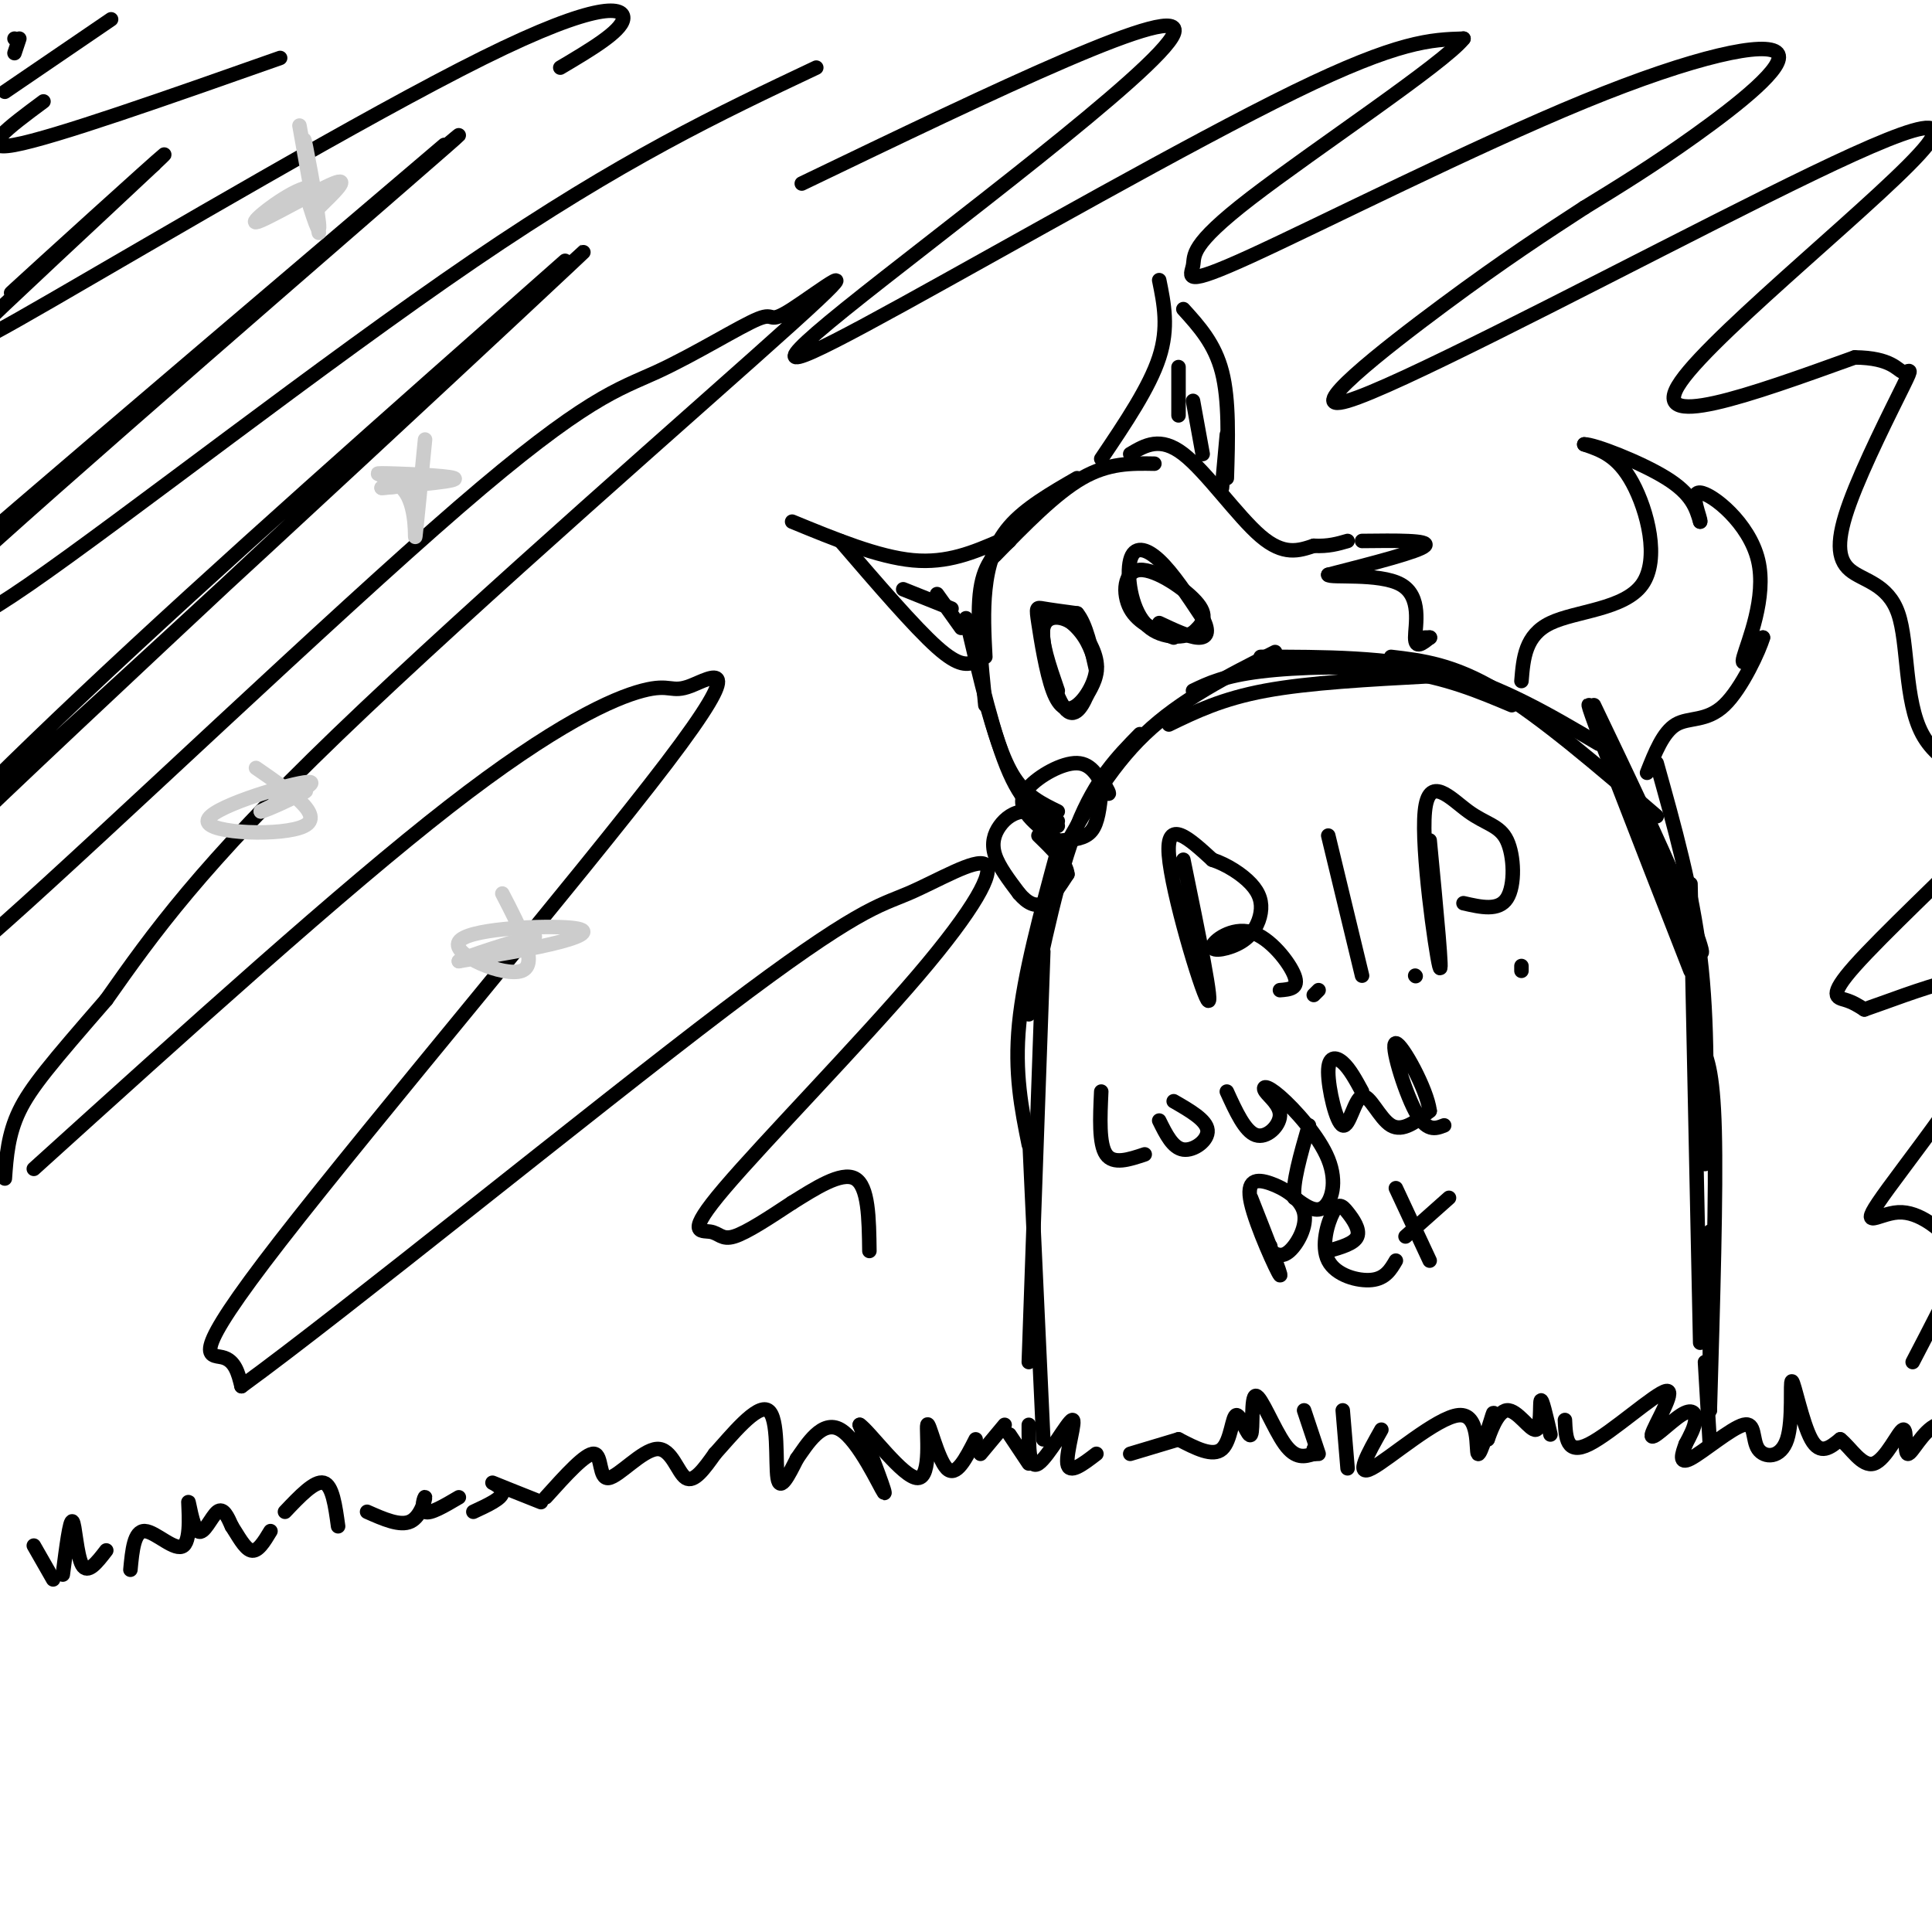 <svg viewBox='0 0 400 400' version='1.1' xmlns='http://www.w3.org/2000/svg' xmlns:xlink='http://www.w3.org/1999/xlink'><g fill='none' stroke='rgb(0,0,0)' stroke-width='3' stroke-linecap='round' stroke-linejoin='round'><path d='M11,327c0.000,0.000 -4.000,-7.000 -4,-7'/><path d='M13,326c0.733,-5.711 1.467,-11.422 2,-11c0.533,0.422 0.867,6.978 2,9c1.133,2.022 3.067,-0.489 5,-3'/><path d='M27,325c0.383,-4.053 0.767,-8.105 3,-8c2.233,0.105 6.317,4.368 8,3c1.683,-1.368 0.967,-8.367 1,-9c0.033,-0.633 0.817,5.099 2,6c1.183,0.901 2.767,-3.028 4,-4c1.233,-0.972 2.117,1.014 3,3'/><path d='M48,316c1.178,1.756 2.622,4.644 4,5c1.378,0.356 2.689,-1.822 4,-4'/><path d='M59,313c3.083,-3.250 6.167,-6.500 8,-6c1.833,0.500 2.417,4.750 3,9'/><path d='M76,313c3.423,1.518 6.845,3.036 9,2c2.155,-1.036 3.042,-4.625 3,-5c-0.042,-0.375 -1.012,2.464 0,3c1.012,0.536 4.006,-1.232 7,-3'/><path d='M98,313c2.978,-1.378 5.956,-2.756 6,-4c0.044,-1.244 -2.844,-2.356 -2,-2c0.844,0.356 5.422,2.178 10,4'/><path d='M113,310c4.152,-4.608 8.303,-9.215 10,-9c1.697,0.215 0.939,5.254 3,5c2.061,-0.254 6.939,-5.799 10,-6c3.061,-0.201 4.303,4.943 6,6c1.697,1.057 3.848,-1.971 6,-5'/><path d='M148,301c3.345,-3.690 8.708,-10.417 11,-9c2.292,1.417 1.512,10.976 2,14c0.488,3.024 2.244,-0.488 4,-4'/><path d='M165,302c2.060,-2.917 5.208,-8.208 9,-6c3.792,2.208 8.226,11.917 9,13c0.774,1.083 -2.113,-6.458 -5,-14'/><path d='M178,295c1.868,1.155 9.037,11.041 12,11c2.963,-0.041 1.721,-10.011 2,-11c0.279,-0.989 2.080,7.003 4,9c1.920,1.997 3.960,-2.002 6,-6'/><path d='M203,301c0.000,0.000 5.000,-6.000 5,-6'/><path d='M209,297c0.000,0.000 4.000,6.000 4,6'/><path d='M213,295c-0.012,4.679 -0.024,9.357 2,8c2.024,-1.357 6.083,-8.750 7,-9c0.917,-0.250 -1.310,6.643 -1,9c0.310,2.357 3.155,0.179 6,-2'/><path d='M234,301c0.000,0.000 10.000,-3.000 10,-3'/><path d='M244,298c3.557,1.845 7.115,3.690 9,2c1.885,-1.690 2.099,-6.914 3,-7c0.901,-0.086 2.489,4.967 3,4c0.511,-0.967 -0.055,-7.953 1,-8c1.055,-0.047 3.730,6.844 6,10c2.270,3.156 4.135,2.578 6,2'/><path d='M272,301c1.000,0.167 0.500,-0.417 0,-1'/><path d='M270,292c0.000,0.000 3.000,9.000 3,9'/><path d='M278,292c0.000,0.000 1.000,12.000 1,12'/><path d='M286,296c-2.788,4.941 -5.576,9.882 -2,8c3.576,-1.882 13.515,-10.587 18,-11c4.485,-0.413 3.515,7.466 4,8c0.485,0.534 2.424,-6.276 3,-8c0.576,-1.724 -0.212,1.638 -1,5'/><path d='M308,298c0.397,-0.946 1.890,-5.810 4,-6c2.110,-0.190 4.837,4.295 6,4c1.163,-0.295 0.761,-5.370 1,-6c0.239,-0.630 1.120,3.185 2,7'/><path d='M324,294c0.169,3.665 0.338,7.329 5,5c4.662,-2.329 13.818,-10.652 16,-11c2.182,-0.348 -2.611,7.278 -3,9c-0.389,1.722 3.626,-2.459 6,-4c2.374,-1.541 3.107,-0.440 3,1c-0.107,1.440 -1.053,3.220 -2,5'/><path d='M349,299c-0.728,1.950 -1.546,4.326 1,3c2.546,-1.326 8.458,-6.352 11,-7c2.542,-0.648 1.714,3.083 3,5c1.286,1.917 4.685,2.019 6,-2c1.315,-4.019 0.546,-12.159 1,-12c0.454,0.159 2.130,8.617 4,12c1.870,3.383 3.935,1.692 6,0'/><path d='M381,298c2.149,1.668 4.521,5.836 7,5c2.479,-0.836 5.067,-6.678 6,-7c0.933,-0.322 0.213,4.875 1,5c0.787,0.125 3.082,-4.821 6,-6c2.918,-1.179 6.459,1.411 10,4'/><path d='M216,298c0.000,0.000 -3.000,-65.000 -3,-65'/><path d='M213,282c0.000,0.000 3.000,-85.000 3,-85'/><path d='M213,237c-1.500,-7.417 -3.000,-14.833 -2,-25c1.000,-10.167 4.500,-23.083 8,-36'/><path d='M213,210c3.083,-14.667 6.167,-29.333 10,-39c3.833,-9.667 8.417,-14.333 13,-19'/><path d='M219,178c5.250,-9.417 10.500,-18.833 18,-26c7.500,-7.167 17.250,-12.083 27,-17'/><path d='M242,150c5.500,-2.667 11.000,-5.333 20,-7c9.000,-1.667 21.500,-2.333 34,-3'/><path d='M247,143c3.200,-1.533 6.400,-3.067 14,-4c7.600,-0.933 19.600,-1.267 29,0c9.400,1.267 16.200,4.133 23,7'/><path d='M261,136c13.167,0.000 26.333,0.000 38,3c11.667,3.000 21.833,9.000 32,15'/><path d='M288,136c6.417,0.750 12.833,1.500 22,7c9.167,5.500 21.083,15.750 33,26'/><path d='M330,146c6.774,14.137 13.548,28.274 18,39c4.452,10.726 6.583,18.042 1,6c-5.583,-12.042 -18.881,-43.440 -20,-45c-1.119,-1.560 9.940,26.720 21,55'/><path d='M343,158c3.667,13.083 7.333,26.167 9,40c1.667,13.833 1.333,28.417 1,43'/><path d='M350,183c0.000,0.000 2.000,95.000 2,95'/><path d='M352,216c1.333,2.667 2.667,5.333 3,18c0.333,12.667 -0.333,35.333 -1,58'/><path d='M354,255c0.000,0.000 0.000,37.000 0,37'/><path d='M353,282c0.000,0.000 1.000,17.000 1,17'/><path d='M219,168c-3.250,-1.583 -6.500,-3.167 -9,-7c-2.500,-3.833 -4.250,-9.917 -6,-16'/><path d='M219,171c-3.417,-1.917 -6.833,-3.833 -10,-11c-3.167,-7.167 -6.083,-19.583 -9,-32'/><path d='M203,139c0.000,0.000 0.100,0.100 0.1,0.1'/><path d='M204,146c-0.917,-9.167 -1.833,-18.333 -1,-24c0.833,-5.667 3.417,-7.833 6,-10'/><path d='M204,136c-0.244,-4.689 -0.489,-9.378 0,-14c0.489,-4.622 1.711,-9.178 5,-13c3.289,-3.822 8.644,-6.911 14,-10'/><path d='M206,115c6.250,-6.417 12.500,-12.833 18,-16c5.500,-3.167 10.250,-3.083 15,-3'/><path d='M234,94c3.111,-1.844 6.222,-3.689 11,0c4.778,3.689 11.222,12.911 16,17c4.778,4.089 7.889,3.044 11,2'/><path d='M272,113c3.000,0.167 5.000,-0.417 7,-1'/><path d='M282,112c7.083,-0.083 14.167,-0.167 13,1c-1.167,1.167 -10.583,3.583 -20,6'/><path d='M275,119c0.155,0.726 10.542,-0.458 15,2c4.458,2.458 2.988,8.560 3,11c0.012,2.440 1.506,1.220 3,0'/><path d='M296,132c0.333,0.000 -0.333,0.000 -1,0'/><path d='M219,143c-1.786,-5.185 -3.571,-10.369 -3,-13c0.571,-2.631 3.500,-2.708 6,-1c2.500,1.708 4.571,5.202 5,8c0.429,2.798 -0.786,4.899 -2,7'/><path d='M225,144c-1.100,2.557 -2.852,5.448 -5,2c-2.148,-3.448 -4.694,-13.236 -4,-17c0.694,-3.764 4.627,-1.504 7,1c2.373,2.504 3.187,5.252 4,8'/><path d='M227,138c-0.031,3.018 -2.108,6.563 -4,8c-1.892,1.437 -3.600,0.767 -5,-3c-1.400,-3.767 -2.492,-10.629 -3,-14c-0.508,-3.371 -0.431,-3.249 1,-3c1.431,0.249 4.215,0.624 7,1'/><path d='M223,127c1.833,2.167 2.917,7.083 4,12'/><path d='M243,132c-3.667,-1.458 -7.333,-2.917 -9,-6c-1.667,-3.083 -1.333,-7.792 2,-8c3.333,-0.208 9.667,4.083 12,7c2.333,2.917 0.667,4.458 -1,6'/><path d='M247,131c-2.171,1.225 -7.097,1.287 -10,-2c-2.903,-3.287 -3.781,-9.923 -3,-13c0.781,-3.077 3.223,-2.593 6,0c2.777,2.593 5.888,7.297 9,12'/><path d='M249,128c1.533,2.889 0.867,4.111 -1,4c-1.867,-0.111 -4.933,-1.556 -8,-3'/><path d='M219,170c-2.452,-1.054 -4.905,-2.107 -7,-2c-2.095,0.107 -3.833,1.375 -5,3c-1.167,1.625 -1.762,3.607 -1,6c0.762,2.393 2.881,5.196 5,8'/><path d='M211,185c1.667,1.956 3.333,2.844 5,2c1.667,-0.844 3.333,-3.422 5,-6'/><path d='M221,181c-0.167,-2.333 -3.083,-5.167 -6,-8'/><path d='M219,174c-2.274,-1.619 -4.548,-3.238 -6,-5c-1.452,-1.762 -2.083,-3.667 0,-6c2.083,-2.333 6.881,-5.095 10,-5c3.119,0.095 4.560,3.048 6,6'/><path d='M229,164c1.000,0.833 0.500,-0.083 0,-1'/><path d='M228,164c-0.333,3.167 -0.667,6.333 -2,8c-1.333,1.667 -3.667,1.833 -6,2'/><path d='M245,178c3.200,15.600 6.400,31.200 5,29c-1.400,-2.200 -7.400,-22.200 -8,-30c-0.600,-7.800 4.200,-3.400 9,1'/><path d='M251,178c3.050,1.010 6.176,3.036 8,5c1.824,1.964 2.345,3.868 2,6c-0.345,2.132 -1.557,4.494 -4,6c-2.443,1.506 -6.119,2.156 -6,1c0.119,-1.156 4.032,-4.119 8,-3c3.968,1.119 7.991,6.320 9,9c1.009,2.680 -0.995,2.840 -3,3'/><path d='M275,173c0.000,0.000 7.000,29.000 7,29'/><path d='M296,174c1.397,14.589 2.794,29.179 2,26c-0.794,-3.179 -3.779,-24.125 -3,-32c0.779,-7.875 5.322,-2.678 9,0c3.678,2.678 6.490,2.836 8,6c1.510,3.164 1.717,9.332 0,12c-1.717,2.668 -5.359,1.834 -9,1'/><path d='M272,206c0.000,0.000 1.000,-1.000 1,-1'/><path d='M293,202c0.000,0.000 0.100,0.100 0.1,0.1'/><path d='M315,200c0.000,0.000 0.000,1.000 0,1'/><path d='M228,226c-0.250,5.417 -0.500,10.833 1,13c1.500,2.167 4.750,1.083 8,0'/><path d='M240,232c1.400,2.844 2.800,5.689 5,6c2.200,0.311 5.200,-1.911 5,-4c-0.200,-2.089 -3.600,-4.044 -7,-6'/><path d='M254,226c1.876,4.119 3.752,8.239 6,9c2.248,0.761 4.869,-1.835 5,-4c0.131,-2.165 -2.227,-3.898 -3,-5c-0.773,-1.102 0.040,-1.574 3,1c2.960,2.574 8.066,8.193 10,13c1.934,4.807 0.695,8.802 -1,10c-1.695,1.198 -3.848,-0.401 -6,-2'/><path d='M268,248c-0.500,-2.833 1.250,-8.917 3,-15'/><path d='M282,226c-1.283,-2.366 -2.566,-4.732 -4,-6c-1.434,-1.268 -3.020,-1.439 -3,2c0.020,3.439 1.644,10.489 3,11c1.356,0.511 2.442,-5.516 4,-6c1.558,-0.484 3.588,4.576 6,6c2.412,1.424 5.206,-0.788 8,-3'/><path d='M296,230c-0.512,-4.429 -5.792,-14.000 -7,-14c-1.208,0.000 1.655,9.571 4,14c2.345,4.429 4.173,3.714 6,3'/><path d='M259,248c3.275,8.308 6.550,16.616 6,16c-0.550,-0.616 -4.926,-10.157 -6,-15c-1.074,-4.843 1.156,-4.989 4,-4c2.844,0.989 6.304,3.112 7,6c0.696,2.888 -1.373,6.539 -3,8c-1.627,1.461 -2.814,0.730 -4,0'/><path d='M263,259c-0.667,-0.167 -0.333,-0.583 0,-1'/><path d='M275,259c2.697,-0.773 5.393,-1.545 6,-3c0.607,-1.455 -0.876,-3.591 -2,-5c-1.124,-1.409 -1.889,-2.089 -3,0c-1.111,2.089 -2.568,6.947 -1,10c1.568,3.053 6.162,4.301 9,4c2.838,-0.301 3.919,-2.150 5,-4'/><path d='M289,246c0.000,0.000 7.000,15.000 7,15'/><path d='M291,256c0.000,0.000 9.000,-8.000 9,-8'/><path d='M228,95c5.000,-7.417 10.000,-14.833 12,-21c2.000,-6.167 1.000,-11.083 0,-16'/><path d='M245,64c3.250,3.583 6.500,7.167 8,13c1.500,5.833 1.250,13.917 1,22'/><path d='M254,90c0.000,0.000 -1.000,11.000 -1,11'/><path d='M207,112c-5.417,2.333 -10.833,4.667 -18,4c-7.167,-0.667 -16.083,-4.333 -25,-8'/><path d='M174,112c7.667,8.917 15.333,17.833 20,22c4.667,4.167 6.333,3.583 8,3'/><path d='M187,122c0.000,0.000 10.000,4.000 10,4'/><path d='M194,123c0.000,0.000 5.000,7.000 5,7'/><path d='M244,76c0.000,0.000 0.000,10.000 0,10'/><path d='M247,83c0.000,0.000 2.000,11.000 2,11'/><path d='M315,141c0.387,-4.744 0.774,-9.488 6,-12c5.226,-2.512 15.292,-2.792 19,-8c3.708,-5.208 1.060,-15.345 -2,-21c-3.060,-5.655 -6.530,-6.827 -10,-8'/><path d='M328,92c1.911,-0.089 11.689,3.689 17,7c5.311,3.311 6.156,6.156 7,9'/><path d='M352,108c0.295,-0.483 -2.467,-6.191 0,-6c2.467,0.191 10.164,6.282 12,14c1.836,7.718 -2.190,17.062 -3,20c-0.810,2.938 1.595,-0.531 4,-4'/><path d='M365,132c-0.667,2.429 -4.333,10.500 -8,14c-3.667,3.500 -7.333,2.429 -10,4c-2.667,1.571 -4.333,5.786 -6,10'/><path d='M3,8c0.000,0.000 0.100,0.100 0.1,0.1'/><path d='M4,8c0.000,0.000 -1.000,3.000 -1,3'/><path d='M1,19c0.000,0.000 22.000,-15.000 22,-15'/><path d='M9,21c-7.083,5.250 -14.167,10.500 -6,9c8.167,-1.500 31.583,-9.750 55,-18'/><path d='M32,34c-16.675,15.006 -33.349,30.011 -29,26c4.349,-4.011 29.723,-27.039 31,-28c1.277,-0.961 -21.542,20.146 -33,31c-11.458,10.854 -11.556,11.456 10,-1c21.556,-12.456 64.765,-37.969 89,-50c24.235,-12.031 29.496,-10.580 29,-8c-0.496,2.580 -6.748,6.290 -13,10'/><path d='M92,30c-33.248,28.281 -66.497,56.562 -88,75c-21.503,18.438 -31.261,27.033 -3,3c28.261,-24.033 94.539,-80.693 94,-80c-0.539,0.693 -67.896,58.738 -96,84c-28.104,25.262 -16.956,17.740 -13,17c3.956,-0.740 0.719,5.301 20,-8c19.281,-13.301 61.080,-45.943 92,-67c30.920,-21.057 50.960,-30.528 71,-40'/><path d='M117,54c-36.142,31.918 -72.284,63.837 -100,90c-27.716,26.163 -47.007,46.572 -14,17c33.007,-29.572 118.311,-109.125 118,-109c-0.311,0.125 -86.239,79.927 -120,112c-33.761,32.073 -15.357,16.415 -9,14c6.357,-2.415 0.666,8.413 -4,17c-4.666,8.587 -8.309,14.934 13,-4c21.309,-18.934 67.569,-63.150 94,-86c26.431,-22.850 33.033,-24.336 41,-28c7.967,-3.664 17.301,-9.507 21,-11c3.699,-1.493 1.765,1.363 7,-2c5.235,-3.363 17.640,-12.944 0,3c-17.640,15.944 -65.326,57.413 -94,85c-28.674,27.587 -38.337,41.294 -48,55'/><path d='M22,207c-11.333,13.044 -15.667,18.156 -18,23c-2.333,4.844 -2.667,9.422 -3,14'/><path d='M7,242c31.995,-28.939 63.991,-57.878 86,-75c22.009,-17.122 34.033,-22.428 40,-24c5.967,-1.572 5.878,0.590 10,-1c4.122,-1.590 12.455,-6.931 -5,16c-17.455,22.931 -60.700,74.135 -80,99c-19.300,24.865 -14.657,23.390 -12,24c2.657,0.610 3.329,3.305 4,6'/><path d='M50,287c21.238,-15.431 72.333,-57.009 100,-78c27.667,-20.991 31.906,-21.396 38,-24c6.094,-2.604 14.041,-7.407 16,-6c1.959,1.407 -2.072,9.023 -14,23c-11.928,13.977 -31.754,34.313 -40,44c-8.246,9.687 -4.912,8.723 -3,9c1.912,0.277 2.404,1.793 5,1c2.596,-0.793 7.298,-3.897 12,-7'/><path d='M164,249c4.622,-2.867 10.178,-6.533 13,-5c2.822,1.533 2.911,8.267 3,15'/><path d='M166,38c40.018,-19.254 80.035,-38.507 77,-31c-3.035,7.507 -49.123,41.775 -68,57c-18.877,15.225 -10.544,11.407 12,-1c22.544,-12.407 59.298,-33.402 81,-44c21.702,-10.598 28.351,-10.799 35,-11'/><path d='M303,8c-3.878,5.014 -31.073,23.049 -44,33c-12.927,9.951 -11.584,11.818 -12,14c-0.416,2.182 -2.589,4.679 12,-2c14.589,-6.679 45.941,-22.532 69,-32c23.059,-9.468 37.823,-12.549 40,-10c2.177,2.549 -8.235,10.728 -17,17c-8.765,6.272 -15.882,10.636 -23,15'/><path d='M328,43c-7.935,5.162 -16.273,10.567 -29,20c-12.727,9.433 -29.844,22.895 -20,20c9.844,-2.895 46.649,-22.147 76,-37c29.351,-14.853 51.248,-25.307 44,-16c-7.248,9.307 -43.642,38.373 -51,49c-7.358,10.627 14.321,2.813 36,-5'/><path d='M384,74c7.667,0.057 8.833,2.698 10,3c1.167,0.302 2.333,-1.737 0,3c-2.333,4.737 -8.165,16.250 -11,24c-2.835,7.750 -2.673,11.736 0,14c2.673,2.264 7.858,2.806 10,9c2.142,6.194 1.241,18.040 5,25c3.759,6.960 12.179,9.033 16,11c3.821,1.967 3.045,3.826 -4,11c-7.045,7.174 -20.358,19.662 -26,26c-5.642,6.338 -3.612,6.525 -2,7c1.612,0.475 2.806,1.237 4,2'/><path d='M386,209c8.919,-3.026 29.216,-11.590 30,-4c0.784,7.590 -17.945,31.335 -25,41c-7.055,9.665 -2.438,5.250 2,5c4.438,-0.250 8.695,3.663 11,6c2.305,2.337 2.659,3.096 1,7c-1.659,3.904 -5.329,10.952 -9,18'/></g>
<g fill='none' stroke='rgb(204,204,204)' stroke-width='3' stroke-linecap='round' stroke-linejoin='round'><path d='M62,26c2.137,11.994 4.274,23.988 4,22c-0.274,-1.988 -2.958,-17.958 -3,-19c-0.042,-1.042 2.560,12.845 3,17c0.440,4.155 -1.280,-1.423 -3,-7'/><path d='M63,39c-3.714,1.036 -11.500,7.125 -10,7c1.500,-0.125 12.286,-6.464 16,-8c3.714,-1.536 0.357,1.732 -3,5'/><path d='M88,91c-0.914,9.346 -1.828,18.692 -2,20c-0.172,1.308 0.397,-5.423 -2,-9c-2.397,-3.577 -7.761,-4.002 -5,-4c2.761,0.002 13.646,0.429 15,1c1.354,0.571 -6.823,1.285 -15,2'/><path d='M79,101c-0.244,0.133 6.644,-0.533 8,-1c1.356,-0.467 -2.822,-0.733 -7,-1'/><path d='M53,159c7.137,4.911 14.274,9.821 10,12c-4.274,2.179 -19.958,1.625 -20,-1c-0.042,-2.625 15.560,-7.321 20,-8c4.440,-0.679 -2.280,2.661 -9,6'/><path d='M54,168c0.867,-0.044 7.533,-3.156 9,-4c1.467,-0.844 -2.267,0.578 -6,2'/><path d='M104,185c3.804,7.333 7.608,14.667 4,16c-3.608,1.333 -14.627,-3.333 -13,-6c1.627,-2.667 15.900,-3.333 22,-3c6.100,0.333 4.029,1.667 -1,3c-5.029,1.333 -13.014,2.667 -21,4'/><path d='M95,199c0.467,-0.667 12.133,-4.333 15,-5c2.867,-0.667 -3.067,1.667 -9,4'/></g>
</svg>